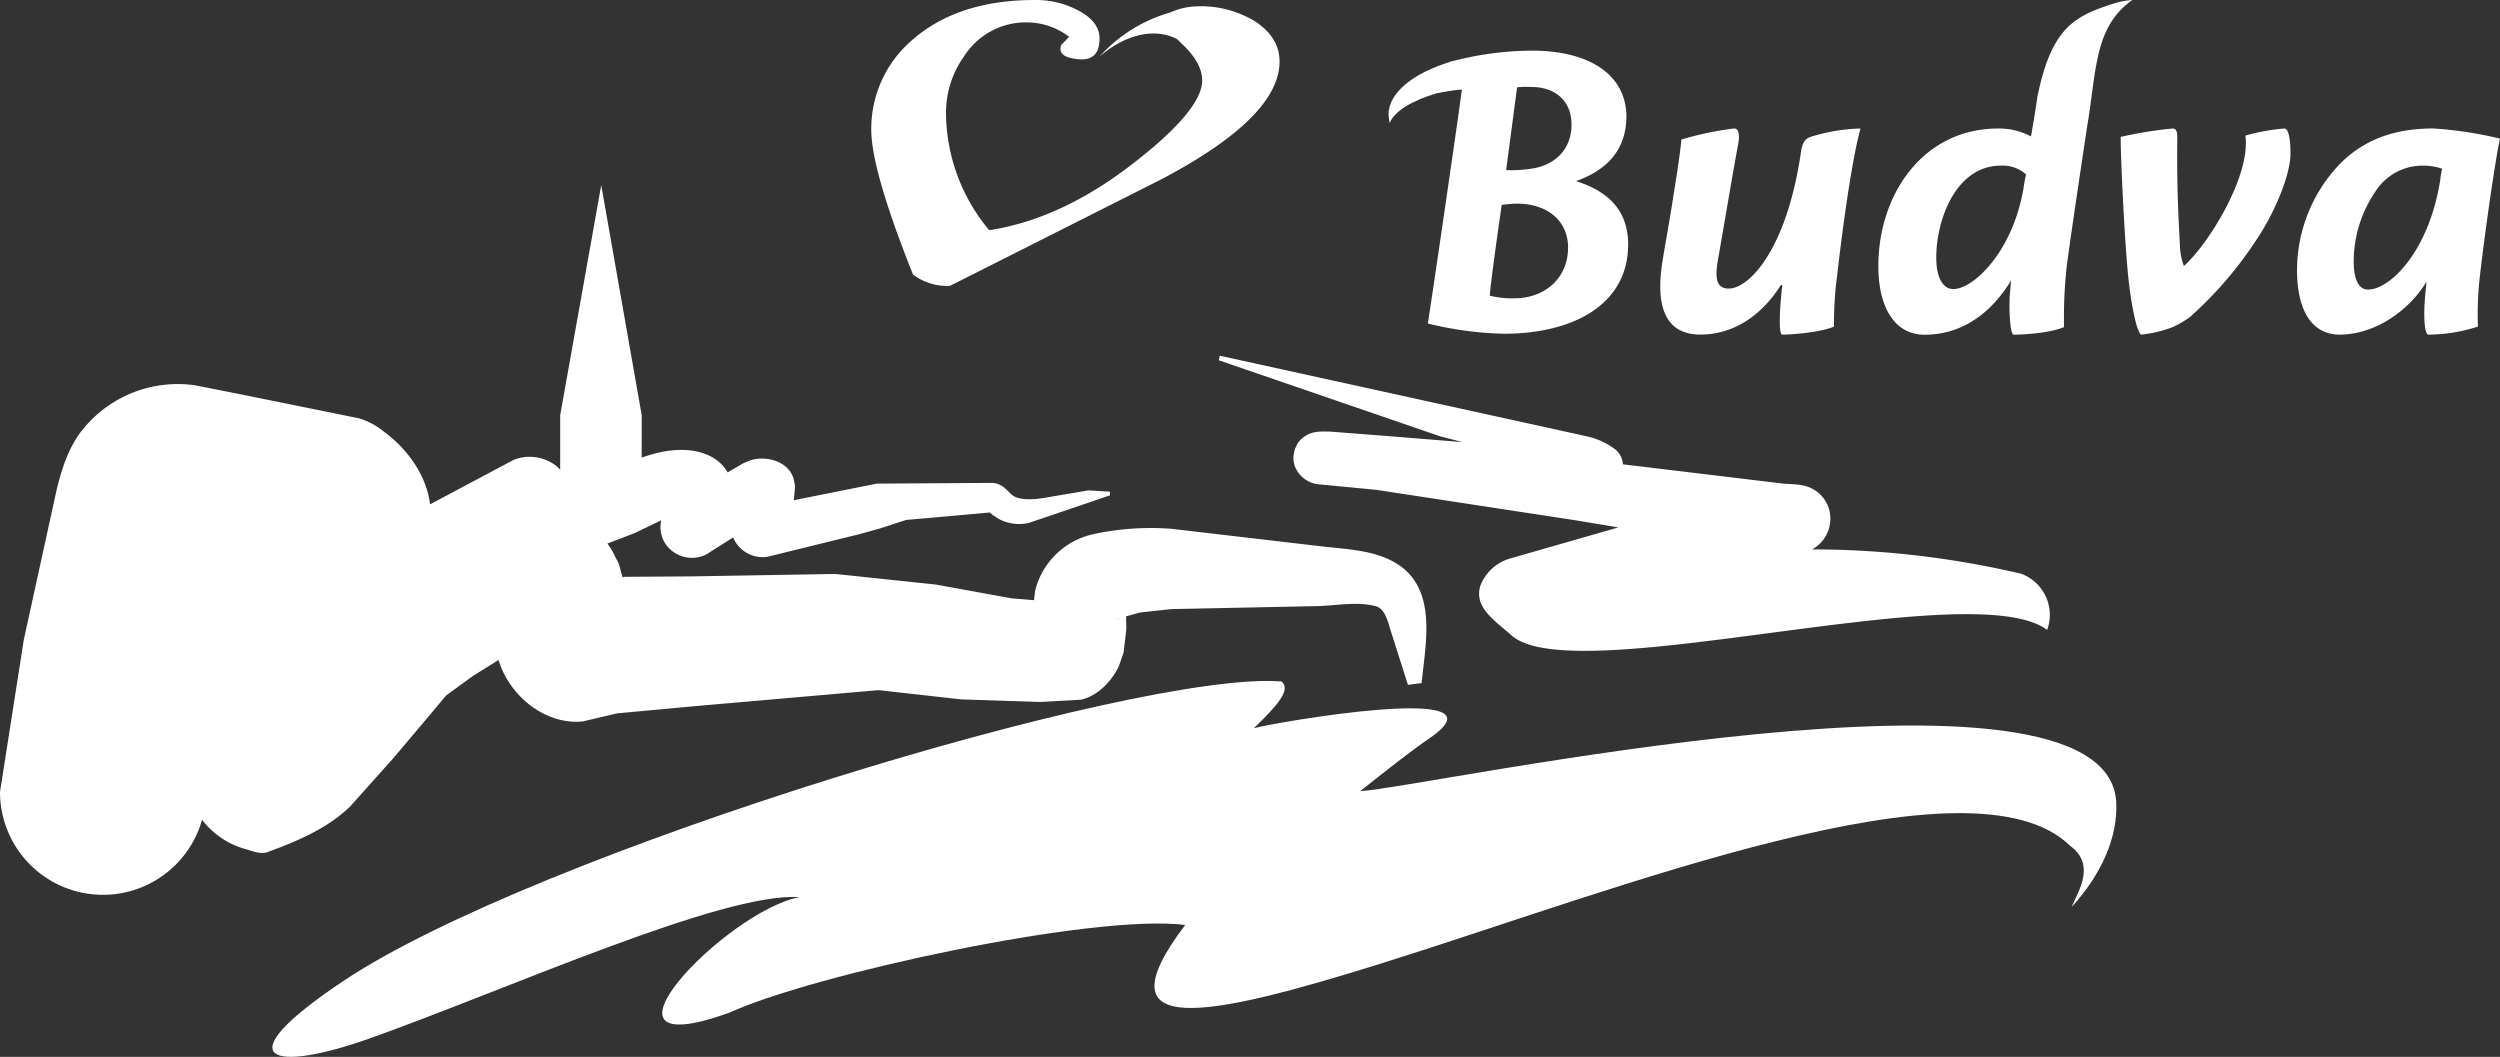 <svg xmlns="http://www.w3.org/2000/svg" width="341.691" height="144.446" viewBox="0 0 341.691 144.446">
    <rect x="0" y="0" width="341.691" height="144.446" fill="#333333" stroke="none"/>
    <defs>
        <style>
            .cls-1{fill:#fff}
        </style>
    </defs>
    <g id="TOB_logo_white" data-name="TOB logo white" transform="translate(-87.171 -248.665)">
        <path id="Path_127" d="M130.046 302.448v-8.174l5.611-31.451 5.53 31.438-.005 8.973c-.3 4.3-2.624 7.292-6.926 7-4.32-.282-4.5-3.491-4.209-7.786" class="cls-1" data-name="Path 127" transform="translate(33.689 11.148)"/>
        <path id="Path_128" d="M190.757 288.65l-.029.075.048-.159zm99.258 17.01a125.127 125.127 0 0 0-28.559-3.324 4.778 4.778 0 0 0 2.25-5.714 4.605 4.605 0 0 0-2.266-2.6c-1.273-.663-2.618-.552-4.064-.694l-21.776-2.62a2.86 2.86 0 0 0-.994-2 10.008 10.008 0 0 0-3.88-1.814l-50.23-11.03-.122.626 30.2 10.376 3.121.81-9.291-.756-8.781-.683c-1.721-.048-2.8-.048-4.05 1.076l-.288.325-.227.368-.3.64-.191.947.007.6.166.719a3.906 3.906 0 0 0 3.448 2.543l7.693.738 27.3 4.173 5.8.965-14.914 4.283a6.18 6.18 0 0 0-3.982 3.784c-.774 2.881 1.837 4.535 4.334 6.724 8.638 7.552 62.776-8.481 73.168-.786a6 6 0 0 0-3.575-7.682" class="cls-1" data-name="Path 128" transform="translate(73.384 21.419)"/>
        <path id="Path_129" d="M245.929 300.808c1.376 1.144-.711 3.416-3.791 6.386 2.5-.727 35.612-6.515 23.942 1.419-2.4 1.628-6.2 4.638-9.409 7.184 8.562-.425 102.157-20.914 103.332 1.492.247 4.731-1.954 9.827-6.1 14.349 1.089-2.47 3.246-5.825-.2-8.376-13.53-13.182-62.115 6.084-94.243 16.113-23.443 7.319-38.725 10.551-26.7-5.291-12.708-1.585-51.092 6.831-62.344 12.008-21.137 7.564-.288-14 9.641-15.808-10.488-.729-39.948 12.61-58.678 19.279-13.287 4.738-20.221 3.257-3.75-7.775 26.21-17.538 108.751-42.559 128.292-40.981" class="cls-1" data-name="Path 129" transform="translate(16.404 41)"/>
        <path id="Path_130" d="M209.6 257.073q0 7.587-16.118 16.081-9.705 4.9-28.925 14.578a7.764 7.764 0 0 1-5.046-1.53q-5.695-14.223-5.714-19.793a15.97 15.97 0 0 1 5.371-12.077c4.159-3.759 9.82-5.666 16.971-5.666a12.235 12.235 0 0 1 6.159 1.544c1.8 1 2.7 2.249 2.7 3.693 0 2.182-1.046 3.121-3.128 2.828-1.837-.209-2.531-.872-2.082-1.968.245-.209.583-.572 1.044-1.069a9.528 9.528 0 0 0-5.543-1.966 10.019 10.019 0 0 0-8.837 4.678 13.221 13.221 0 0 0-2.44 7.723 25.179 25.179 0 0 0 5.905 16q10.065-1.539 20.106-9.466 9.006-7.067 9-10.992c0-1.6-.886-3.233-2.688-4.94-.27-.266-.509-.5-.742-.726-3.448-1.769-7.614-.247-10.626 2.433a20.56 20.56 0 0 1 9.759-6.09 9.15 9.15 0 0 1 3.262-.8 14.22 14.22 0 0 1 8.317 2.068c2.181 1.451 3.292 3.264 3.292 5.459" class="cls-1" data-name="Path 130" transform="translate(52.456)"/>
        <path id="Path_131" d="M240.174 310.028l-.368.238.284-.152zm-153 23.731l3.257-20.814 4.488-20.494c.744-3.035 1.725-6.1 3.809-8.517a16.7 16.7 0 0 1 14.976-5.757l5.845 1.149 16.694 3.385a9.883 9.883 0 0 1 3.394 1.82c3.332 2.433 6.04 6.242 6.374 10.476a24.349 24.349 0 0 1 .011 2.5h.005c4.451-1.88 9.33-4.043 14.306-3.405a13.857 13.857 0 0 1 10.526 6.747l.894 1.752.5 1.825.32-.055 9.033-.055 19.738-.333 13.752 1.451 10.331 1.88 3.065.252.161-1.321a10.522 10.522 0 0 1 7.938-7.7 37.28 37.28 0 0 1 10.676-.736l20.076 2.347c3.7.467 8.043.467 11.235 2.754 5.007 3.607 3.4 10.833 2.892 15.988l-1.868.241-2.329-7.319c-.338-1.021-.711-3.06-2.047-3.423-2.513-.683-5.346-.1-7.884-.023l-20.076.411-4.29.466-1.893.522.025 1.789-.368 3.158-.61 1.764c-.89 2.045-2.987 4.27-5.3 4.694l-5.464.3-10.79-.349-11.337-1.267-25.111 2.19-10.587.981-4.769 1.114c-4.88.436-9.377-3.092-11.123-7.435l-.35-.971-3.514 2.2-3.65 2.66-1.734 2.079-5.426 6.426-5.975 6.687c-3.14 3.006-7.171 4.7-11.252 6.2-.94.35-2.039-.129-3.024-.406a11.21 11.21 0 0 1-5.936-4.013 14.071 14.071 0 0 1-27.617-3.816" class="cls-1" data-name="Path 131" transform="translate(0 23.129)"/>
        <path id="Path_132" d="M199.474 291.387l-.088-.075.068.05zm-81.358 1.836l16.519-8.788a5.933 5.933 0 0 1 5.784.781 5.774 5.774 0 0 1 1.787 2.661l5.285-1.916c3.232-1.249 6.218-2.8 9.777-2.888 2.72-.061 5.308.8 6.624 3.067l2.082-1.217.559-.247c2.336-1.076 6.091-.086 6.472 2.833l.109.547-.189 1.893 1.689-.343 9.648-1.93 15.627-.1c1.29 0 1.868.668 2.711 1.512 1.051 1.069 3.68.694 4.815.492l5.779-.983 2.949.177.005.5-11.1 3.773a5.9 5.9 0 0 1-4.091-.54l-.836-.542-.4-.345-11.446 1.021-3.51 1.144-2.838.792-12.6 3.1a4.38 4.38 0 0 1-4.688-2.647l-3.675 2.327a4.374 4.374 0 0 1-5.464-1.3 4.12 4.12 0 0 1-.676-3.373l-3.625 1.746-14.14 5.432a7.434 7.434 0 0 1-6.386-1.532l-2.749 1.67-2.838 1.873a5.553 5.553 0 1 1-6.969-8.647" class="cls-1" data-name="Path 132" transform="translate(22.733 27.089)"/>
        <g id="Group_135" data-name="Group 135" transform="translate(276.947 248.665)">
            <path id="Path_133" d="M262.82 277.829c0 5.925 2.3 8.833 5.8 8.833 4.9 0 9.561-3.332 11.909-7.258a72.853 72.853 0 0 0-.236 2.42c-.181 2.358-.064 4.838.479 4.838a22.45 22.45 0 0 0 6.774-1.1 45.188 45.188 0 0 1 .3-7.187c.663-5.807 2.107-15.833 2.715-18.5a52.115 52.115 0 0 0-9.121-1.387c-4.291 0-9.007.967-12.869 4.953a21.046 21.046 0 0 0-5.752 14.322zm9.68 2.671c-1.219 0-1.936-1.332-1.936-3.875a17.047 17.047 0 0 1 3.026-9.607 7.623 7.623 0 0 1 6.581-3.45 7.741 7.741 0 0 1 2.483.42 8.973 8.973 0 0 0-.24 1.4c-1.516 9.9-6.9 15.11-9.863 15.11z" class="cls-1" data-name="Path 133" transform="translate(-138.646 -240.927)"/>
            <path id="Path_134" d="M272.542 261.819c0-1.812-.243-3.326-.844-3.326a27.344 27.344 0 0 0-5.316.967 7.076 7.076 0 0 1 .059 1.09c0 5.2-4.9 13.473-8.465 16.744a8.8 8.8 0 0 1-.54-2.672c-.3-5.975-.427-8.876-.365-14.742 0-1.028-.123-1.387-.667-1.387a57.067 57.067 0 0 0-7.071 1.144c0 3.079.543 14.258 1.028 19.035.3 2.967 1.024 7.393 1.755 7.99a16.946 16.946 0 0 0 4.356-1.035 13.743 13.743 0 0 0 2.352-1.389 53.022 53.022 0 0 0 9.67-11.479c2-3.21 4.047-7.922 4.047-10.878z" class="cls-1" data-name="Path 134" transform="translate(-149.264 -240.927)"/>
            <path id="Path_135" d="M241.025 288.169c-1.332 0-2.306-1.451-2.306-4.291 0-5.258 2.722-12.576 8.835-12.576a4.764 4.764 0 0 1 3.437 1.206c-.123.552-.3 1.455-.354 1.945-1.521 8.758-6.9 13.716-9.559 13.716zm-3.879 6.245c4.606 0 8.763-2.438 11.79-7.4 0 .186-.113 1.328-.177 2.118-.12 2.477.114 5.278.538 5.278 1.035 0 4.965-.191 6.89-1.047a62.657 62.657 0 0 1 .363-8.284c.329-2.613 1.628-11.429 2.876-19.667l.016-.068c1.194-7.437.983-13.06 6.077-16.683a11.3 11.3 0 0 0-2.195.379c-5.466 1.725-8.74 3.108-10.721 12.562l-.014-.018c-.341 2.35-.7 4.552-.929 5.727a9.284 9.284 0 0 0-4.472-1.081c-10.277 0-16.383 9-16.383 18.8 0 5.914 2.418 9.384 6.29 9.384z" class="cls-1" data-name="Path 135" transform="translate(-163.854 -248.665)"/>
            <path id="Path_136" d="M230.8 279.89c-.484 4.415-.42 6.778 0 6.778 1.024 0 5.074-.241 7.071-1.1a47.86 47.86 0 0 1 .42-6.894c.484-4.34 1.873-15.405 3.2-20.178a24.818 24.818 0 0 0-6.824 1.144c-.854.3-1.153.912-1.335 2.243-1.989 13.344-7.13 18.489-9.847 18.489-1.516 0-1.936-1.09-1.516-3.691.965-5.5 2.116-12.388 2.778-15.9.306-1.567.059-2.29-.542-2.29a44.487 44.487 0 0 0-7.194 1.51c-.059.846-.363 3.262-1.137 7.974-.434 2.967-1.042 6.109-1.46 8.762-.665 4.3-.606 9.922 5.2 9.922 4.3 0 8.218-2.363 11-6.778z" class="cls-1" data-name="Path 136" transform="translate(-176.982 -240.932)"/>
            <path id="Path_137" d="M215.52 279.56c-.064 4.227-3.328 6.826-7.319 6.826a12.843 12.843 0 0 1-3.385-.359c.127-1.812 1.092-8.644 1.632-12.4a14.714 14.714 0 0 1 2.115-.177c3.871 0 6.958 2.116 6.958 6.047zm.472-16.919c0 3.559-2.468 5.611-5.5 6.031a17.69 17.69 0 0 1-3.437.188c.357-2.66 1.085-8.211 1.5-11.309a12.6 12.6 0 0 1 1.991-.046c3.151 0 5.439 1.864 5.439 5.067zm-18.371-4.3c.731-.123 2.3-.424 3.387-.49a579.7 579.7 0 0 1-.845 6.05c-.783 5.444-2.476 17.22-3.807 25.93a47.792 47.792 0 0 0 10.39 1.4c9.246 0 16.928-3.816 16.987-12.154 0-3.991-1.93-7.078-7.132-8.706 3.383-1.21 6.833-3.566 6.894-8.765 0-5.678-4.9-9.069-12.942-9.069a43.779 43.779 0 0 0-11.117 1.519c-.96.663-1.748 2.772-1.814 4.227z" class="cls-1" data-name="Path 137" transform="translate(-190.978 -245.615)"/>
            <path id="Path_138" d="M203.272 253.455c-.511.127-.983-.2-1.467-.048-5.051 1.551-8.41 4.182-8.458 7.183.02.384.093.79.154 1.192.668-1.632 3.06-3.08 6.49-4.089 1-.3 2.086-.551 3.244-.772z" class="cls-1" data-name="Path 138" transform="translate(-193.347 -244.963)"/>
        </g>
    </g>
</svg>
